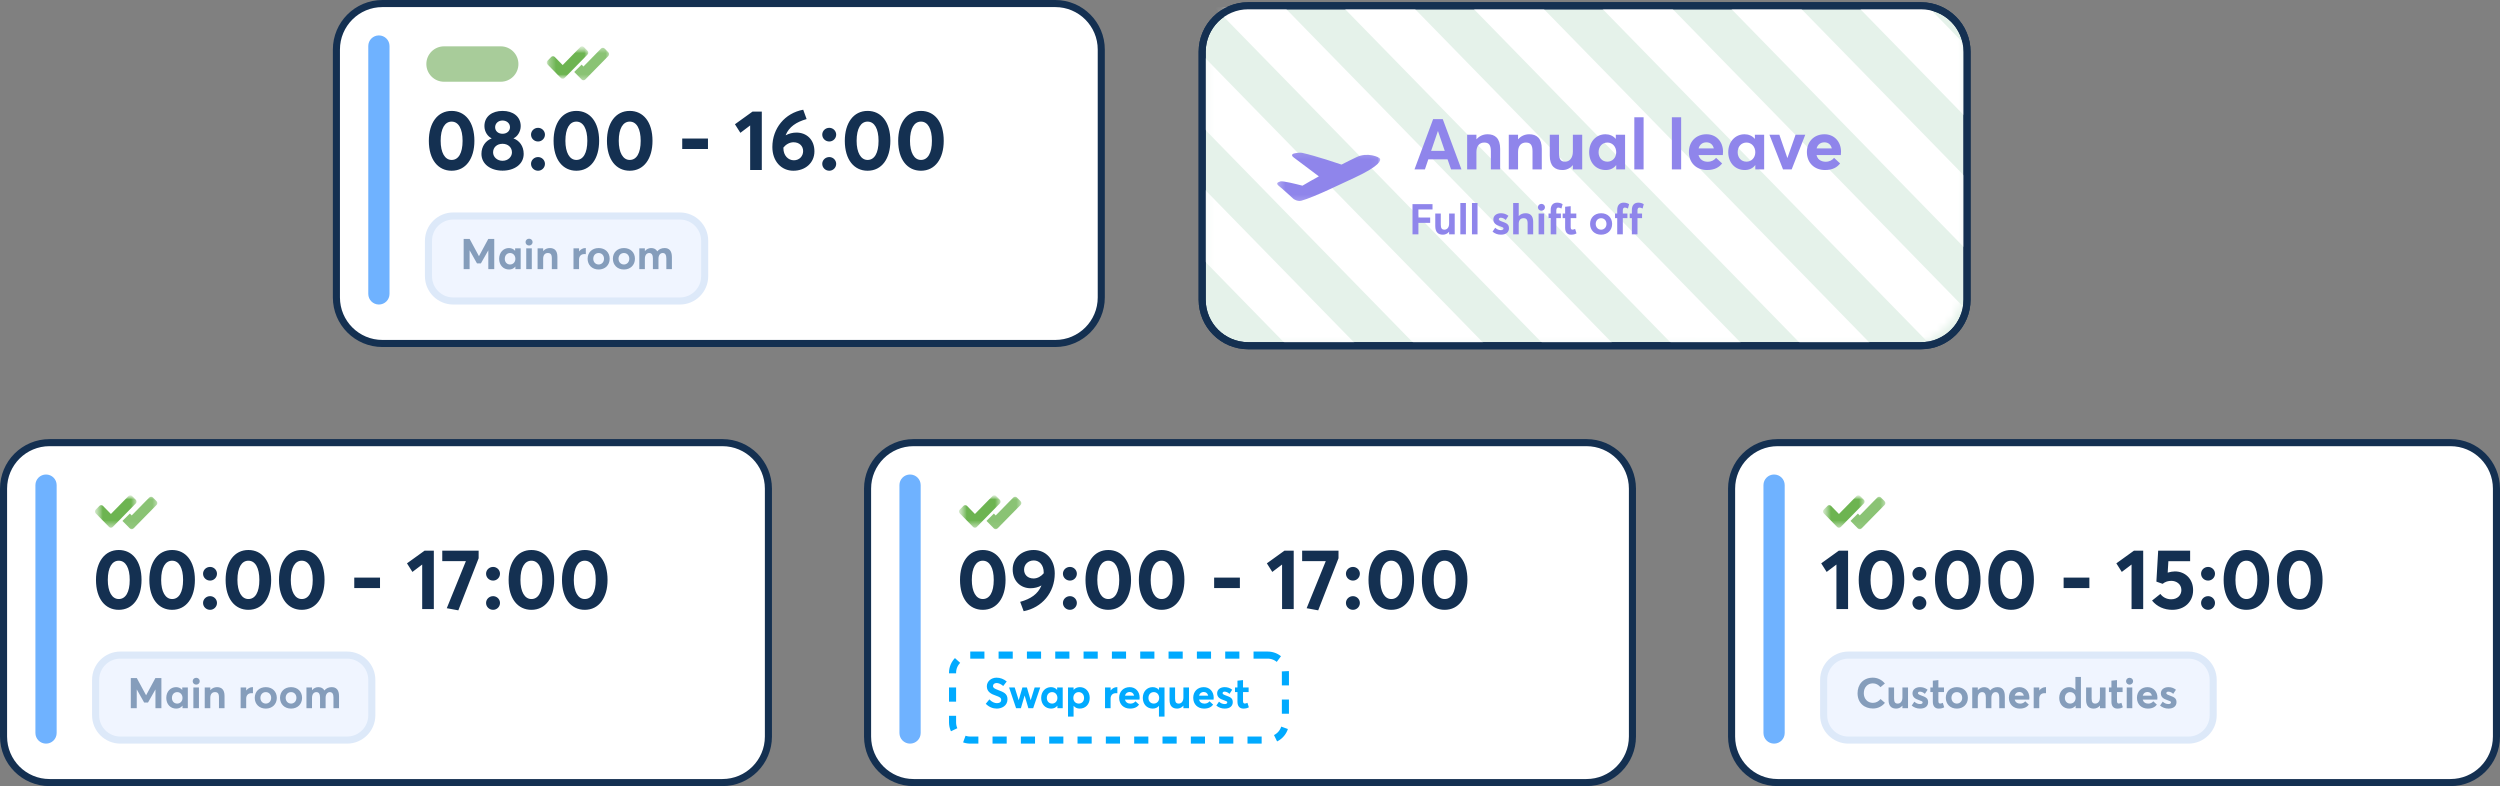 <svg width="353" height="111" viewBox="0 0 353 111" fill="none" xmlns="http://www.w3.org/2000/svg">
<rect x="0" y="0" width="353" height="111" fill="#808080" stroke="none"/>
<g clip-path="url(#clip0_18205_242)">
<path d="M271.246 0.814H176.246C172.656 0.814 169.746 3.725 169.746 7.314V42.315C169.746 45.904 172.656 48.815 176.246 48.815H271.246C274.836 48.815 277.746 45.904 277.746 42.315V7.314C277.746 3.725 274.836 0.814 271.246 0.814Z" fill="#E5F2EA" stroke="#143051"/>
<path d="M149 0.5H54C50.41 0.5 47.5 3.41 47.5 7V42C47.5 45.59 50.41 48.5 54 48.5H149C152.59 48.5 155.5 45.59 155.5 42V7C155.5 3.41 152.59 0.5 149 0.5Z" fill="white" stroke="#143051"/>
<path d="M63.769 24.108C61.861 24.108 60.553 22.548 60.553 19.884C60.553 17.364 61.777 15.66 63.769 15.66C65.677 15.66 66.985 17.208 66.985 19.884C66.985 22.404 65.773 24.108 63.769 24.108ZM63.769 22.584C64.729 22.584 65.317 21.636 65.317 19.884C65.317 18.204 64.753 17.172 63.769 17.172C62.821 17.172 62.221 18.132 62.221 19.884C62.221 21.54 62.809 22.584 63.769 22.584ZM70.956 24.096C69.252 24.096 67.98 23.148 67.98 21.732C67.98 20.616 68.616 19.86 69.408 19.548V19.524C68.892 19.284 68.4 18.624 68.4 17.808C68.4 16.416 69.516 15.66 70.956 15.66C72.432 15.66 73.524 16.452 73.524 17.808C73.524 18.624 73.02 19.308 72.516 19.524V19.548C73.32 19.848 73.944 20.604 73.944 21.732C73.944 23.196 72.624 24.096 70.956 24.096ZM70.956 18.888C71.568 18.888 72.012 18.504 72.012 17.964C72.012 17.424 71.556 17.016 70.956 17.016C70.332 17.016 69.912 17.448 69.912 17.964C69.912 18.504 70.344 18.888 70.956 18.888ZM70.956 22.704C71.748 22.704 72.288 22.14 72.288 21.516C72.288 20.808 71.736 20.304 70.956 20.304C70.164 20.304 69.624 20.808 69.624 21.516C69.624 22.176 70.212 22.704 70.956 22.704ZM75.976 19.98C75.424 19.98 74.98 19.548 74.98 19.008C74.98 18.48 75.424 18.048 75.976 18.048C76.504 18.048 76.948 18.48 76.948 19.008C76.948 19.548 76.504 19.98 75.976 19.98ZM75.976 24.108C75.424 24.108 74.98 23.676 74.98 23.136C74.98 22.608 75.424 22.176 75.976 22.176C76.504 22.176 76.948 22.608 76.948 23.136C76.948 23.676 76.504 24.108 75.976 24.108ZM81.382 24.108C79.474 24.108 78.166 22.548 78.166 19.884C78.166 17.364 79.39 15.66 81.382 15.66C83.29 15.66 84.598 17.208 84.598 19.884C84.598 22.404 83.386 24.108 81.382 24.108ZM81.382 22.584C82.342 22.584 82.93 21.636 82.93 19.884C82.93 18.204 82.366 17.172 81.382 17.172C80.434 17.172 79.834 18.132 79.834 19.884C79.834 21.54 80.422 22.584 81.382 22.584ZM88.917 24.108C87.009 24.108 85.701 22.548 85.701 19.884C85.701 17.364 86.925 15.66 88.917 15.66C90.825 15.66 92.133 17.208 92.133 19.884C92.133 22.404 90.921 24.108 88.917 24.108ZM88.917 22.584C89.877 22.584 90.465 21.636 90.465 19.884C90.465 18.204 89.901 17.172 88.917 17.172C87.969 17.172 87.369 18.132 87.369 19.884C87.369 21.54 87.957 22.584 88.917 22.584ZM96.33 21.036V19.56H99.966V21.036H96.33ZM105.922 24V17.712L104.542 18.756L103.774 17.544L106.258 15.756H107.566V24H105.922ZM112.465 18.72C113.857 18.72 114.997 19.68 114.997 21.372C114.997 22.992 113.713 24.108 112.021 24.108C110.329 24.108 109.057 22.776 109.057 20.76C109.057 18.12 110.821 15.972 113.413 15.492L113.893 16.812C112.417 17.232 111.421 17.916 110.941 19.068L110.965 19.092C111.409 18.852 111.937 18.72 112.465 18.72ZM112.093 22.632C112.885 22.632 113.401 22.044 113.401 21.336C113.401 20.616 112.873 20.088 112.045 20.088C111.469 20.088 110.953 20.412 110.617 20.832V20.928C110.617 21.96 111.289 22.632 112.093 22.632ZM117.097 19.98C116.545 19.98 116.101 19.548 116.101 19.008C116.101 18.48 116.545 18.048 117.097 18.048C117.625 18.048 118.069 18.48 118.069 19.008C118.069 19.548 117.625 19.98 117.097 19.98ZM117.097 24.108C116.545 24.108 116.101 23.676 116.101 23.136C116.101 22.608 116.545 22.176 117.097 22.176C117.625 22.176 118.069 22.608 118.069 23.136C118.069 23.676 117.625 24.108 117.097 24.108ZM122.503 24.108C120.595 24.108 119.287 22.548 119.287 19.884C119.287 17.364 120.511 15.66 122.503 15.66C124.411 15.66 125.719 17.208 125.719 19.884C125.719 22.404 124.507 24.108 122.503 24.108ZM122.503 22.584C123.463 22.584 124.051 21.636 124.051 19.884C124.051 18.204 123.487 17.172 122.503 17.172C121.555 17.172 120.955 18.132 120.955 19.884C120.955 21.54 121.543 22.584 122.503 22.584ZM130.039 24.108C128.131 24.108 126.823 22.548 126.823 19.884C126.823 17.364 128.047 15.66 130.039 15.66C131.947 15.66 133.255 17.208 133.255 19.884C133.255 22.404 132.043 24.108 130.039 24.108ZM130.039 22.584C130.999 22.584 131.587 21.636 131.587 19.884C131.587 18.204 131.023 17.172 130.039 17.172C129.091 17.172 128.491 18.132 128.491 19.884C128.491 21.54 129.079 22.584 130.039 22.584Z" fill="#143051"/>
<path d="M70.701 6.542H62.701C61.321 6.542 60.201 7.661 60.201 9.042C60.201 10.423 61.321 11.542 62.701 11.542H70.701C72.082 11.542 73.201 10.423 73.201 9.042C73.201 7.661 72.082 6.542 70.701 6.542Z" fill="#A8CC9A"/>
<path d="M55 6.5C55 5.672 54.328 5 53.5 5C52.672 5 52 5.672 52 6.5V41.5C52 42.328 52.672 43 53.5 43C54.328 43 55 42.328 55 41.5V6.5Z" fill="#6FB2FF"/>
<mask id="mask0_18205_242" style="mask-type:luminance" maskUnits="userSpaceOnUse" x="77" y="6" width="10" height="6">
<path d="M86.201 6.542H77.201V11.542H86.201V6.542Z" fill="white"/>
</mask>
<g mask="url(#mask0_18205_242)">
<mask id="mask1_18205_242" style="mask-type:luminance" maskUnits="userSpaceOnUse" x="77" y="6" width="7" height="6">
<path d="M83.068 6.542H77.201V11.125H83.068V6.542Z" fill="white"/>
</mask>
<g mask="url(#mask1_18205_242)">
<path d="M82.962 7.175L82.447 6.65C82.377 6.578 82.291 6.542 82.19 6.542C82.089 6.542 82.003 6.578 81.933 6.65L79.45 9.185L78.337 8.047C78.266 7.975 78.18 7.939 78.079 7.939C77.978 7.939 77.893 7.975 77.822 8.047L77.307 8.571C77.237 8.643 77.201 8.731 77.201 8.834C77.201 8.937 77.237 9.024 77.307 9.096L78.677 10.493L79.192 11.017C79.263 11.089 79.349 11.125 79.45 11.125C79.55 11.125 79.636 11.089 79.707 11.017L80.222 10.493L82.962 7.699C83.033 7.627 83.068 7.54 83.068 7.437C83.068 7.334 83.033 7.247 82.962 7.175Z" fill="#6DB451"/>
</g>
<path d="M85.896 7.383L85.381 6.858C85.311 6.786 85.225 6.75 85.124 6.75C85.023 6.75 84.937 6.786 84.866 6.858L82.383 9.393L82.126 9.123C82.055 9.051 82.609 10.145 81.811 9.667C82.609 10.353 82.428 9.443 82.126 9.123L81.078 10.164L81.611 10.701L82.126 11.225C82.197 11.297 82.282 11.333 82.383 11.333C82.484 11.333 82.57 11.297 82.641 11.225L83.155 10.701L85.896 7.907C85.966 7.835 86.002 7.748 86.002 7.645C86.002 7.542 85.966 7.455 85.896 7.383Z" fill="#6DB451" fill-opacity="0.8"/>
</g>
<path d="M96 30.5H64C62.067 30.5 60.5 32.067 60.5 34V39C60.5 40.933 62.067 42.5 64 42.5H96C97.933 42.5 99.5 40.933 99.5 39V34C99.5 32.067 97.933 30.5 96 30.5Z" fill="#F0F5FF" stroke="#DDE9F9"/>
<path d="M65.469 38V33.74H66.315L67.623 36.164H67.635L68.943 33.74H69.789V38H68.949V35.366H68.937L67.899 37.196H67.353L66.321 35.36H66.309V38H65.469ZM71.877 38.054C71.073 38.054 70.479 37.448 70.479 36.542C70.479 35.654 71.073 35.024 71.859 35.024C72.201 35.024 72.513 35.156 72.723 35.408L72.735 35.402V35.066H73.521V38H72.771V37.652L72.759 37.646C72.555 37.91 72.261 38.054 71.877 38.054ZM72.027 37.346C72.429 37.346 72.771 37.028 72.771 36.548C72.771 36.074 72.447 35.726 72.027 35.726C71.601 35.726 71.277 36.044 71.277 36.548C71.277 37.016 71.583 37.346 72.027 37.346ZM74.706 34.67C74.418 34.67 74.208 34.454 74.208 34.184C74.208 33.92 74.418 33.704 74.706 33.704C74.988 33.704 75.204 33.92 75.204 34.184C75.204 34.454 74.988 34.67 74.706 34.67ZM74.304 38V35.066H75.09V38H74.304ZM75.908 38V35.066H76.694V35.444H76.706C76.94 35.168 77.276 35.024 77.642 35.024C78.266 35.024 78.704 35.36 78.704 36.26V38H77.918V36.458C77.918 35.9 77.72 35.726 77.354 35.726C76.958 35.726 76.694 36.002 76.694 36.53V38H75.908ZM80.977 38V35.066H81.763V35.492H81.775C81.997 35.192 82.315 35.024 82.657 35.024H82.717V35.882C82.633 35.876 82.555 35.876 82.507 35.876C82.021 35.876 81.763 36.2 81.763 36.644V38H80.977ZM84.531 38.054C83.595 38.054 82.971 37.412 82.971 36.536C82.971 35.66 83.595 35.024 84.531 35.024C85.443 35.024 86.085 35.636 86.085 36.536C86.085 37.43 85.443 38.054 84.531 38.054ZM84.531 37.346C84.951 37.346 85.287 37.016 85.287 36.536C85.287 36.056 84.963 35.726 84.531 35.726C84.075 35.726 83.769 36.074 83.769 36.536C83.769 36.992 84.081 37.346 84.531 37.346ZM88.099 38.054C87.163 38.054 86.539 37.412 86.539 36.536C86.539 35.66 87.163 35.024 88.099 35.024C89.011 35.024 89.653 35.636 89.653 36.536C89.653 37.43 89.011 38.054 88.099 38.054ZM88.099 37.346C88.519 37.346 88.855 37.016 88.855 36.536C88.855 36.056 88.531 35.726 88.099 35.726C87.643 35.726 87.337 36.074 87.337 36.536C87.337 36.992 87.649 37.346 88.099 37.346ZM90.27 38V35.066H91.056V35.45H91.062C91.296 35.168 91.614 35.024 91.938 35.024C92.322 35.024 92.628 35.168 92.802 35.486H92.814C93.054 35.18 93.42 35.024 93.84 35.024C94.47 35.024 94.872 35.402 94.872 36.302V38H94.086V36.488C94.086 36.02 93.942 35.726 93.576 35.726C93.246 35.726 92.976 36.008 92.976 36.536V38H92.19V36.488C92.19 36.02 92.034 35.726 91.674 35.726C91.32 35.726 91.056 36.008 91.056 36.536V38H90.27Z" fill="#859DBB"/>
<path d="M224 62.5H129C125.41 62.5 122.5 65.41 122.5 69V104C122.5 107.59 125.41 110.5 129 110.5H224C227.59 110.5 230.5 107.59 230.5 104V69C230.5 65.41 227.59 62.5 224 62.5Z" fill="white" stroke="#143051"/>
<path d="M138.769 86.108C136.861 86.108 135.553 84.548 135.553 81.884C135.553 79.364 136.777 77.66 138.769 77.66C140.677 77.66 141.985 79.208 141.985 81.884C141.985 84.404 140.773 86.108 138.769 86.108ZM138.769 84.584C139.729 84.584 140.317 83.636 140.317 81.884C140.317 80.204 139.753 79.172 138.769 79.172C137.821 79.172 137.221 80.132 137.221 81.884C137.221 83.54 137.809 84.584 138.769 84.584ZM145.956 77.66C147.672 77.66 148.932 78.992 148.932 80.972C148.932 83.684 147.12 85.808 144.54 86.3L144.048 84.98C145.536 84.572 146.556 83.876 147.048 82.688L147.036 82.676C146.592 82.928 146.052 83.06 145.512 83.06C144.144 83.06 142.992 82.088 142.992 80.396C142.992 78.776 144.288 77.66 145.956 77.66ZM144.6 80.432C144.6 81.164 145.116 81.68 145.944 81.68C146.508 81.68 147.036 81.356 147.372 80.948V80.828C147.372 79.808 146.784 79.136 145.98 79.136C145.14 79.136 144.6 79.724 144.6 80.432ZM151.081 81.98C150.529 81.98 150.085 81.548 150.085 81.008C150.085 80.48 150.529 80.048 151.081 80.048C151.609 80.048 152.053 80.48 152.053 81.008C152.053 81.548 151.609 81.98 151.081 81.98ZM151.081 86.108C150.529 86.108 150.085 85.676 150.085 85.136C150.085 84.608 150.529 84.176 151.081 84.176C151.609 84.176 152.053 84.608 152.053 85.136C152.053 85.676 151.609 86.108 151.081 86.108ZM156.488 86.108C154.58 86.108 153.272 84.548 153.272 81.884C153.272 79.364 154.496 77.66 156.488 77.66C158.396 77.66 159.704 79.208 159.704 81.884C159.704 84.404 158.492 86.108 156.488 86.108ZM156.488 84.584C157.448 84.584 158.036 83.636 158.036 81.884C158.036 80.204 157.472 79.172 156.488 79.172C155.54 79.172 154.94 80.132 154.94 81.884C154.94 83.54 155.528 84.584 156.488 84.584ZM164.023 86.108C162.115 86.108 160.807 84.548 160.807 81.884C160.807 79.364 162.031 77.66 164.023 77.66C165.931 77.66 167.239 79.208 167.239 81.884C167.239 84.404 166.027 86.108 164.023 86.108ZM164.023 84.584C164.983 84.584 165.571 83.636 165.571 81.884C165.571 80.204 165.007 79.172 164.023 79.172C163.075 79.172 162.475 80.132 162.475 81.884C162.475 83.54 163.063 84.584 164.023 84.584ZM171.436 83.036V81.56H175.072V83.036H171.436ZM181.028 86V79.712L179.648 80.756L178.88 79.544L181.364 77.756H182.672V86H181.028ZM183.862 77.756H188.998V78.824L186.13 86.18L184.498 85.88L187.198 79.232H183.862V77.756ZM191.042 81.98C190.49 81.98 190.046 81.548 190.046 81.008C190.046 80.48 190.49 80.048 191.042 80.048C191.57 80.048 192.014 80.48 192.014 81.008C192.014 81.548 191.57 81.98 191.042 81.98ZM191.042 86.108C190.49 86.108 190.046 85.676 190.046 85.136C190.046 84.608 190.49 84.176 191.042 84.176C191.57 84.176 192.014 84.608 192.014 85.136C192.014 85.676 191.57 86.108 191.042 86.108ZM196.449 86.108C194.541 86.108 193.233 84.548 193.233 81.884C193.233 79.364 194.457 77.66 196.449 77.66C198.357 77.66 199.665 79.208 199.665 81.884C199.665 84.404 198.453 86.108 196.449 86.108ZM196.449 84.584C197.409 84.584 197.997 83.636 197.997 81.884C197.997 80.204 197.433 79.172 196.449 79.172C195.501 79.172 194.901 80.132 194.901 81.884C194.901 83.54 195.489 84.584 196.449 84.584ZM203.984 86.108C202.076 86.108 200.768 84.548 200.768 81.884C200.768 79.364 201.992 77.66 203.984 77.66C205.892 77.66 207.2 79.208 207.2 81.884C207.2 84.404 205.988 86.108 203.984 86.108ZM203.984 84.584C204.944 84.584 205.532 83.636 205.532 81.884C205.532 80.204 204.968 79.172 203.984 79.172C203.036 79.172 202.436 80.132 202.436 81.884C202.436 83.54 203.024 84.584 203.984 84.584Z" fill="#143051"/>
<path d="M130 68.5C130 67.672 129.328 67 128.5 67C127.672 67 127 67.672 127 68.5V103.5C127 104.328 127.672 105 128.5 105C129.328 105 130 104.328 130 103.5V68.5Z" fill="#6FB2FF"/>
<mask id="mask2_18205_242" style="mask-type:luminance" maskUnits="userSpaceOnUse" x="135" y="69" width="10" height="6">
<path d="M144.412 69.932H135.412V74.932H144.412V69.932Z" fill="white"/>
</mask>
<g mask="url(#mask2_18205_242)">
<mask id="mask3_18205_242" style="mask-type:luminance" maskUnits="userSpaceOnUse" x="135" y="69" width="7" height="6">
<path d="M141.279 69.932H135.412V74.515H141.279V69.932Z" fill="white"/>
</mask>
<g mask="url(#mask3_18205_242)">
<path d="M141.173 70.564L140.658 70.04C140.588 69.968 140.502 69.932 140.401 69.932C140.3 69.932 140.214 69.968 140.144 70.04L137.66 72.574L136.548 71.436C136.477 71.364 136.391 71.328 136.29 71.328C136.189 71.328 136.104 71.364 136.033 71.436L135.518 71.961C135.447 72.033 135.412 72.12 135.412 72.223C135.412 72.326 135.447 72.414 135.518 72.486L136.888 73.882L137.403 74.407C137.474 74.479 137.56 74.515 137.66 74.515C137.761 74.515 137.847 74.479 137.918 74.407L138.433 73.882L141.173 71.089C141.244 71.017 141.279 70.93 141.279 70.827C141.279 70.724 141.244 70.636 141.173 70.564Z" fill="#6DB451"/>
</g>
<path d="M144.107 70.772L143.592 70.248C143.521 70.176 143.436 70.14 143.335 70.14C143.234 70.14 143.148 70.176 143.077 70.248L140.594 72.782L140.337 72.513C140.266 72.44 140.82 73.535 140.022 73.056C140.82 73.743 140.639 72.833 140.337 72.513L139.289 73.554L139.822 74.09L140.337 74.615C140.407 74.687 140.493 74.723 140.594 74.723C140.695 74.723 140.781 74.687 140.852 74.615L141.366 74.09L144.107 71.297C144.177 71.225 144.213 71.138 144.213 71.035C144.213 70.932 144.177 70.844 144.107 70.772Z" fill="#6DB451" fill-opacity="0.8"/>
</g>
<path d="M140.745 100.054C140.199 100.054 139.641 99.838 139.191 99.376L139.701 98.751C140.019 99.112 140.427 99.286 140.763 99.286C141.171 99.286 141.369 99.1 141.369 98.835C141.369 98.523 141.147 98.41 140.631 98.23C139.983 98.008 139.341 97.713 139.341 96.903C139.341 96.219 139.947 95.692 140.709 95.686C141.237 95.686 141.723 95.877 142.149 96.225L141.657 96.862C141.303 96.573 140.991 96.442 140.727 96.442C140.433 96.442 140.217 96.597 140.211 96.868C140.211 97.132 140.439 97.24 140.931 97.431C141.669 97.719 142.257 97.912 142.257 98.734C142.257 99.67 141.435 100.054 140.745 100.054ZM143.472 99.999L142.482 97.066H143.274L143.838 98.86H143.844L144.366 97.066H144.996L145.524 98.86H145.536L146.094 97.066H146.88L145.884 99.999H145.206L144.678 98.218H144.672L144.15 99.999H143.472ZM148.412 100.054C147.608 100.054 147.014 99.448 147.014 98.541C147.014 97.653 147.608 97.024 148.394 97.024C148.736 97.024 149.048 97.156 149.258 97.407L149.27 97.402V97.066H150.056V99.999H149.306V99.652L149.294 99.646C149.09 99.91 148.796 100.054 148.412 100.054ZM148.562 99.346C148.964 99.346 149.306 99.028 149.306 98.547C149.306 98.073 148.982 97.725 148.562 97.725C148.136 97.725 147.812 98.043 147.812 98.547C147.812 99.016 148.118 99.346 148.562 99.346ZM150.803 101.188V97.066H151.589V97.402H151.601C151.811 97.156 152.123 97.024 152.483 97.024C153.275 97.024 153.869 97.653 153.869 98.541C153.869 99.448 153.275 100.054 152.459 100.054C152.093 100.054 151.805 99.915 151.601 99.669L151.589 99.676V101.188H150.803ZM152.321 99.346C152.759 99.346 153.071 99.016 153.071 98.547C153.071 98.043 152.735 97.725 152.315 97.725C151.865 97.725 151.553 98.073 151.553 98.547C151.553 99.028 151.889 99.346 152.321 99.346ZM156.03 99.999V97.066H156.816V97.492H156.828C157.05 97.192 157.368 97.024 157.71 97.024H157.77V97.882C157.686 97.876 157.608 97.876 157.56 97.876C157.074 97.876 156.816 98.2 156.816 98.644V99.999H156.03ZM160.916 98.505C160.916 98.602 160.904 98.74 160.898 98.788H158.84C158.936 99.142 159.218 99.352 159.614 99.352C159.944 99.352 160.172 99.214 160.328 99.022L160.838 99.496C160.592 99.814 160.214 100.054 159.56 100.054C158.66 100.054 158.024 99.448 158.024 98.529C158.024 97.635 158.642 97.024 159.512 97.024C160.34 97.024 160.916 97.647 160.916 98.505ZM159.506 97.708C159.188 97.708 158.936 97.888 158.846 98.224H160.136C160.058 97.912 159.848 97.708 159.506 97.708ZM163.644 101.188V99.669H163.638C163.434 99.915 163.14 100.054 162.762 100.054C161.958 100.054 161.364 99.448 161.364 98.541C161.364 97.653 161.958 97.024 162.744 97.024C163.11 97.024 163.422 97.156 163.638 97.407H163.644V97.066H164.43V101.188H163.644ZM162.912 99.346C163.338 99.346 163.674 99.028 163.674 98.547C163.674 98.073 163.362 97.725 162.912 97.725C162.492 97.725 162.162 98.043 162.162 98.547C162.162 99.016 162.468 99.346 162.912 99.346ZM166.22 100.054C165.584 100.054 165.14 99.73 165.14 98.835V97.066H165.92V98.632C165.92 99.166 166.082 99.346 166.448 99.346C166.79 99.346 167.096 99.058 167.096 98.494V97.066H167.888V99.999H167.096V99.652L167.084 99.646C166.862 99.916 166.55 100.054 166.22 100.054ZM171.375 98.505C171.375 98.602 171.363 98.74 171.357 98.788H169.299C169.395 99.142 169.677 99.352 170.073 99.352C170.403 99.352 170.631 99.214 170.787 99.022L171.297 99.496C171.051 99.814 170.673 100.054 170.019 100.054C169.119 100.054 168.483 99.448 168.483 98.529C168.483 97.635 169.101 97.024 169.971 97.024C170.799 97.024 171.375 97.647 171.375 98.505ZM169.965 97.708C169.647 97.708 169.395 97.888 169.305 98.224H170.595C170.517 97.912 170.307 97.708 169.965 97.708ZM172.933 100.054C172.465 100.054 172.063 99.898 171.745 99.622L172.123 99.076C172.363 99.297 172.615 99.412 172.939 99.412C173.167 99.412 173.293 99.316 173.293 99.171C173.293 99.046 173.143 98.98 172.765 98.853C172.279 98.692 171.859 98.463 171.859 97.894C171.859 97.365 172.315 97.024 172.921 97.024C173.323 97.024 173.653 97.132 173.989 97.389L173.605 97.972C173.383 97.755 173.119 97.66 172.903 97.66C172.783 97.66 172.627 97.719 172.627 97.876C172.627 97.996 172.771 98.08 173.059 98.188C173.695 98.422 174.067 98.559 174.067 99.141C174.067 99.657 173.701 100.054 172.933 100.054ZM175.563 100.054C175.059 100.054 174.729 99.736 174.729 99.076V97.72H174.381V97.066H174.729V96.112L175.515 96.028V97.066H176.307V97.72H175.515V98.962C175.515 99.219 175.581 99.34 175.767 99.34C175.863 99.34 176.007 99.303 176.139 99.237L176.337 99.868C176.151 99.969 175.959 100.054 175.563 100.054Z" fill="#00AAFF"/>
<path d="M179 92.5H137C135.619 92.5 134.5 93.619 134.5 95V102C134.5 103.381 135.619 104.5 137 104.5H179C180.381 104.5 181.5 103.381 181.5 102V95C181.5 93.619 180.381 92.5 179 92.5Z" stroke="#00AAFF" stroke-dasharray="2 2"/>
<path d="M102 62.5H7C3.41 62.5 0.5 65.41 0.5 69V104C0.5 107.59 3.41 110.5 7 110.5H102C105.59 110.5 108.5 107.59 108.5 104V69C108.5 65.41 105.59 62.5 102 62.5Z" fill="white" stroke="#143051"/>
<path d="M16.769 86.108C14.861 86.108 13.553 84.548 13.553 81.884C13.553 79.364 14.777 77.66 16.769 77.66C18.677 77.66 19.985 79.208 19.985 81.884C19.985 84.404 18.773 86.108 16.769 86.108ZM16.769 84.584C17.729 84.584 18.317 83.636 18.317 81.884C18.317 80.204 17.753 79.172 16.769 79.172C15.821 79.172 15.221 80.132 15.221 81.884C15.221 83.54 15.809 84.584 16.769 84.584ZM24.304 86.108C22.396 86.108 21.088 84.548 21.088 81.884C21.088 79.364 22.312 77.66 24.304 77.66C26.212 77.66 27.52 79.208 27.52 81.884C27.52 84.404 26.308 86.108 24.304 86.108ZM24.304 84.584C25.264 84.584 25.852 83.636 25.852 81.884C25.852 80.204 25.288 79.172 24.304 79.172C23.356 79.172 22.756 80.132 22.756 81.884C22.756 83.54 23.344 84.584 24.304 84.584ZM29.667 81.98C29.115 81.98 28.671 81.548 28.671 81.008C28.671 80.48 29.115 80.048 29.667 80.048C30.195 80.048 30.639 80.48 30.639 81.008C30.639 81.548 30.195 81.98 29.667 81.98ZM29.667 86.108C29.115 86.108 28.671 85.676 28.671 85.136C28.671 84.608 29.115 84.176 29.667 84.176C30.195 84.176 30.639 84.608 30.639 85.136C30.639 85.676 30.195 86.108 29.667 86.108ZM35.073 86.108C33.165 86.108 31.857 84.548 31.857 81.884C31.857 79.364 33.081 77.66 35.073 77.66C36.981 77.66 38.289 79.208 38.289 81.884C38.289 84.404 37.077 86.108 35.073 86.108ZM35.073 84.584C36.033 84.584 36.621 83.636 36.621 81.884C36.621 80.204 36.057 79.172 35.073 79.172C34.125 79.172 33.525 80.132 33.525 81.884C33.525 83.54 34.113 84.584 35.073 84.584ZM42.608 86.108C40.7 86.108 39.392 84.548 39.392 81.884C39.392 79.364 40.617 77.66 42.608 77.66C44.517 77.66 45.825 79.208 45.825 81.884C45.825 84.404 44.612 86.108 42.608 86.108ZM42.608 84.584C43.569 84.584 44.157 83.636 44.157 81.884C44.157 80.204 43.593 79.172 42.608 79.172C41.66 79.172 41.06 80.132 41.06 81.884C41.06 83.54 41.648 84.584 42.608 84.584ZM50.022 83.036V81.56H53.658V83.036H50.022ZM59.613 86V79.712L58.233 80.756L57.465 79.544L59.949 77.756H61.257V86H59.613ZM62.448 77.756H67.584V78.824L64.716 86.18L63.084 85.88L65.784 79.232H62.448V77.756ZM69.628 81.98C69.076 81.98 68.632 81.548 68.632 81.008C68.632 80.48 69.076 80.048 69.628 80.048C70.156 80.048 70.6 80.48 70.6 81.008C70.6 81.548 70.156 81.98 69.628 81.98ZM69.628 86.108C69.076 86.108 68.632 85.676 68.632 85.136C68.632 84.608 69.076 84.176 69.628 84.176C70.156 84.176 70.6 84.608 70.6 85.136C70.6 85.676 70.156 86.108 69.628 86.108ZM75.034 86.108C73.126 86.108 71.818 84.548 71.818 81.884C71.818 79.364 73.042 77.66 75.034 77.66C76.942 77.66 78.25 79.208 78.25 81.884C78.25 84.404 77.038 86.108 75.034 86.108ZM75.034 84.584C75.994 84.584 76.582 83.636 76.582 81.884C76.582 80.204 76.018 79.172 75.034 79.172C74.086 79.172 73.486 80.132 73.486 81.884C73.486 83.54 74.074 84.584 75.034 84.584ZM82.57 86.108C80.662 86.108 79.353 84.548 79.353 81.884C79.353 79.364 80.578 77.66 82.57 77.66C84.478 77.66 85.785 79.208 85.785 81.884C85.785 84.404 84.573 86.108 82.57 86.108ZM82.57 84.584C83.529 84.584 84.118 83.636 84.118 81.884C84.118 80.204 83.553 79.172 82.57 79.172C81.621 79.172 81.022 80.132 81.022 81.884C81.022 83.54 81.609 84.584 82.57 84.584Z" fill="#143051"/>
<path d="M8 68.5C8 67.672 7.328 67 6.5 67C5.672 67 5 67.672 5 68.5V103.5C5 104.328 5.672 105 6.5 105C7.328 105 8 104.328 8 103.5V68.5Z" fill="#6FB2FF"/>
<mask id="mask4_18205_242" style="mask-type:luminance" maskUnits="userSpaceOnUse" x="13" y="69" width="10" height="6">
<path d="M22.412 69.932H13.412V74.932H22.412V69.932Z" fill="white"/>
</mask>
<g mask="url(#mask4_18205_242)">
<mask id="mask5_18205_242" style="mask-type:luminance" maskUnits="userSpaceOnUse" x="13" y="69" width="7" height="6">
<path d="M19.279 69.932H13.412V74.515H19.279V69.932Z" fill="white"/>
</mask>
<g mask="url(#mask5_18205_242)">
<path d="M19.173 70.564L18.658 70.04C18.588 69.968 18.502 69.932 18.401 69.932C18.3 69.932 18.214 69.968 18.144 70.04L15.661 72.574L14.548 71.436C14.477 71.364 14.391 71.328 14.29 71.328C14.189 71.328 14.104 71.364 14.033 71.436L13.518 71.961C13.447 72.033 13.412 72.12 13.412 72.223C13.412 72.326 13.447 72.414 13.518 72.486L14.888 73.882L15.403 74.407C15.474 74.479 15.559 74.515 15.661 74.515C15.761 74.515 15.847 74.479 15.918 74.407L16.433 73.882L19.173 71.089C19.244 71.017 19.279 70.93 19.279 70.827C19.279 70.724 19.244 70.636 19.173 70.564Z" fill="#6DB451"/>
</g>
<path d="M22.107 70.772L21.592 70.248C21.521 70.176 21.436 70.14 21.335 70.14C21.234 70.14 21.148 70.176 21.077 70.248L18.594 72.782L18.337 72.513C18.266 72.44 18.82 73.535 18.022 73.056C18.82 73.743 18.639 72.833 18.337 72.513L17.289 73.554L17.822 74.09L18.337 74.615C18.407 74.687 18.493 74.723 18.594 74.723C18.695 74.723 18.781 74.687 18.852 74.615L19.366 74.09L22.107 71.297C22.177 71.225 22.213 71.138 22.213 71.035C22.213 70.932 22.177 70.844 22.107 70.772Z" fill="#6DB451" fill-opacity="0.8"/>
</g>
<path d="M49 92.5H17C15.067 92.5 13.5 94.067 13.5 96V101C13.5 102.933 15.067 104.5 17 104.5H49C50.933 104.5 52.5 102.933 52.5 101V96C52.5 94.067 50.933 92.5 49 92.5Z" fill="#F0F5FF" stroke="#DDE9F9"/>
<path d="M18.469 100V95.74H19.315L20.623 98.164H20.635L21.943 95.74H22.789V100H21.949V97.366H21.937L20.899 99.196H20.353L19.321 97.36H19.309V100H18.469ZM24.877 100.054C24.073 100.054 23.479 99.448 23.479 98.542C23.479 97.654 24.073 97.024 24.859 97.024C25.201 97.024 25.513 97.156 25.723 97.408L25.735 97.402V97.066H26.521V100H25.771V99.652L25.759 99.646C25.555 99.91 25.261 100.054 24.877 100.054ZM25.027 99.346C25.429 99.346 25.771 99.028 25.771 98.548C25.771 98.074 25.447 97.726 25.027 97.726C24.601 97.726 24.277 98.044 24.277 98.548C24.277 99.016 24.583 99.346 25.027 99.346ZM27.706 96.67C27.418 96.67 27.208 96.454 27.208 96.184C27.208 95.92 27.418 95.704 27.706 95.704C27.988 95.704 28.204 95.92 28.204 96.184C28.204 96.454 27.988 96.67 27.706 96.67ZM27.304 100V97.066H28.09V100H27.304ZM28.908 100V97.066H29.694V97.444H29.706C29.94 97.168 30.276 97.024 30.642 97.024C31.266 97.024 31.704 97.36 31.704 98.26V100H30.918V98.458C30.918 97.9 30.72 97.726 30.354 97.726C29.958 97.726 29.694 98.002 29.694 98.53V100H28.908ZM33.977 100V97.066H34.763V97.492H34.775C34.997 97.192 35.315 97.024 35.657 97.024H35.717V97.882C35.633 97.876 35.555 97.876 35.507 97.876C35.021 97.876 34.763 98.2 34.763 98.644V100H33.977ZM37.531 100.054C36.595 100.054 35.971 99.412 35.971 98.536C35.971 97.66 36.595 97.024 37.531 97.024C38.443 97.024 39.085 97.636 39.085 98.536C39.085 99.43 38.443 100.054 37.531 100.054ZM37.531 99.346C37.951 99.346 38.287 99.016 38.287 98.536C38.287 98.056 37.963 97.726 37.531 97.726C37.075 97.726 36.769 98.074 36.769 98.536C36.769 98.992 37.081 99.346 37.531 99.346ZM41.099 100.054C40.163 100.054 39.539 99.412 39.539 98.536C39.539 97.66 40.163 97.024 41.099 97.024C42.011 97.024 42.653 97.636 42.653 98.536C42.653 99.43 42.011 100.054 41.099 100.054ZM41.099 99.346C41.519 99.346 41.855 99.016 41.855 98.536C41.855 98.056 41.531 97.726 41.099 97.726C40.643 97.726 40.337 98.074 40.337 98.536C40.337 98.992 40.649 99.346 41.099 99.346ZM43.27 100V97.066H44.056V97.45H44.062C44.296 97.168 44.614 97.024 44.938 97.024C45.322 97.024 45.628 97.168 45.802 97.486H45.814C46.054 97.18 46.42 97.024 46.84 97.024C47.47 97.024 47.872 97.402 47.872 98.302V100H47.086V98.488C47.086 98.02 46.942 97.726 46.576 97.726C46.246 97.726 45.976 98.008 45.976 98.536V100H45.19V98.488C45.19 98.02 45.034 97.726 44.674 97.726C44.32 97.726 44.056 98.008 44.056 98.536V100H43.27Z" fill="#859DBB"/>
<path d="M346 62.5H251C247.41 62.5 244.5 65.41 244.5 69V104C244.5 107.59 247.41 110.5 251 110.5H346C349.59 110.5 352.5 107.59 352.5 104V69C352.5 65.41 349.59 62.5 346 62.5Z" fill="white" stroke="#143051"/>
<path d="M259.304 86V79.712L257.924 80.756L257.156 79.544L259.64 77.756H260.948V86H259.304ZM265.666 86.108C263.758 86.108 262.45 84.548 262.45 81.884C262.45 79.364 263.674 77.66 265.666 77.66C267.574 77.66 268.882 79.208 268.882 81.884C268.882 84.404 267.67 86.108 265.666 86.108ZM265.666 84.584C266.626 84.584 267.214 83.636 267.214 81.884C267.214 80.204 266.65 79.172 265.666 79.172C264.718 79.172 264.118 80.132 264.118 81.884C264.118 83.54 264.706 84.584 265.666 84.584ZM271.03 81.98C270.478 81.98 270.034 81.548 270.034 81.008C270.034 80.48 270.478 80.048 271.03 80.048C271.558 80.048 272.002 80.48 272.002 81.008C272.002 81.548 271.558 81.98 271.03 81.98ZM271.03 86.108C270.478 86.108 270.034 85.676 270.034 85.136C270.034 84.608 270.478 84.176 271.03 84.176C271.558 84.176 272.002 84.608 272.002 85.136C272.002 85.676 271.558 86.108 271.03 86.108ZM276.436 86.108C274.528 86.108 273.22 84.548 273.22 81.884C273.22 79.364 274.444 77.66 276.436 77.66C278.344 77.66 279.652 79.208 279.652 81.884C279.652 84.404 278.44 86.108 276.436 86.108ZM276.436 84.584C277.396 84.584 277.984 83.636 277.984 81.884C277.984 80.204 277.42 79.172 276.436 79.172C275.488 79.172 274.888 80.132 274.888 81.884C274.888 83.54 275.476 84.584 276.436 84.584ZM283.971 86.108C282.063 86.108 280.755 84.548 280.755 81.884C280.755 79.364 281.979 77.66 283.971 77.66C285.879 77.66 287.187 79.208 287.187 81.884C287.187 84.404 285.975 86.108 283.971 86.108ZM283.971 84.584C284.931 84.584 285.519 83.636 285.519 81.884C285.519 80.204 284.955 79.172 283.971 79.172C283.023 79.172 282.423 80.132 282.423 81.884C282.423 83.54 283.011 84.584 283.971 84.584ZM291.384 83.036V81.56H295.02V83.036H291.384ZM300.976 86V79.712L299.596 80.756L298.828 79.544L301.312 77.756H302.62V86H300.976ZM307.098 80.684C308.502 80.684 309.666 81.692 309.666 83.336C309.666 84.968 308.466 86.108 306.726 86.108C305.598 86.108 304.566 85.664 303.87 84.8L305.046 83.864C305.37 84.308 305.91 84.62 306.57 84.62C307.446 84.62 308.01 84.056 308.01 83.312C308.01 82.448 307.266 82.016 306.606 82.016C306.15 82.016 305.754 82.124 305.358 82.436L304.482 82.124L304.734 77.756H309.246V79.244H306.174L306.078 80.852C306.45 80.744 306.822 80.684 307.098 80.684ZM311.787 81.98C311.235 81.98 310.791 81.548 310.791 81.008C310.791 80.48 311.235 80.048 311.787 80.048C312.315 80.048 312.759 80.48 312.759 81.008C312.759 81.548 312.315 81.98 311.787 81.98ZM311.787 86.108C311.235 86.108 310.791 85.676 310.791 85.136C310.791 84.608 311.235 84.176 311.787 84.176C312.315 84.176 312.759 84.608 312.759 85.136C312.759 85.676 312.315 86.108 311.787 86.108ZM317.194 86.108C315.286 86.108 313.978 84.548 313.978 81.884C313.978 79.364 315.202 77.66 317.194 77.66C319.102 77.66 320.41 79.208 320.41 81.884C320.41 84.404 319.198 86.108 317.194 86.108ZM317.194 84.584C318.154 84.584 318.742 83.636 318.742 81.884C318.742 80.204 318.178 79.172 317.194 79.172C316.246 79.172 315.646 80.132 315.646 81.884C315.646 83.54 316.234 84.584 317.194 84.584ZM324.729 86.108C322.821 86.108 321.513 84.548 321.513 81.884C321.513 79.364 322.737 77.66 324.729 77.66C326.637 77.66 327.945 79.208 327.945 81.884C327.945 84.404 326.733 86.108 324.729 86.108ZM324.729 84.584C325.689 84.584 326.277 83.636 326.277 81.884C326.277 80.204 325.713 79.172 324.729 79.172C323.781 79.172 323.181 80.132 323.181 81.884C323.181 83.54 323.769 84.584 324.729 84.584Z" fill="#143051"/>
<path d="M252 68.5C252 67.672 251.328 67 250.5 67C249.672 67 249 67.672 249 68.5V103.5C249 104.328 249.672 105 250.5 105C251.328 105 252 104.328 252 103.5V68.5Z" fill="#6FB2FF"/>
<mask id="mask6_18205_242" style="mask-type:luminance" maskUnits="userSpaceOnUse" x="257" y="69" width="10" height="6">
<path d="M266.412 69.932H257.412V74.932H266.412V69.932Z" fill="white"/>
</mask>
<g mask="url(#mask6_18205_242)">
<mask id="mask7_18205_242" style="mask-type:luminance" maskUnits="userSpaceOnUse" x="257" y="69" width="7" height="6">
<path d="M263.279 69.932H257.412V74.515H263.279V69.932Z" fill="white"/>
</mask>
<g mask="url(#mask7_18205_242)">
<path d="M263.173 70.564L262.658 70.04C262.588 69.968 262.502 69.932 262.401 69.932C262.3 69.932 262.214 69.968 262.144 70.04L259.66 72.574L258.548 71.436C258.477 71.364 258.391 71.328 258.29 71.328C258.189 71.328 258.104 71.364 258.033 71.436L257.518 71.961C257.447 72.033 257.412 72.12 257.412 72.223C257.412 72.326 257.447 72.414 257.518 72.486L258.888 73.882L259.403 74.407C259.474 74.479 259.56 74.515 259.66 74.515C259.761 74.515 259.847 74.479 259.918 74.407L260.433 73.882L263.173 71.089C263.244 71.017 263.279 70.93 263.279 70.827C263.279 70.724 263.244 70.636 263.173 70.564Z" fill="#6DB451"/>
</g>
<path d="M266.107 70.772L265.592 70.248C265.521 70.176 265.436 70.14 265.335 70.14C265.234 70.14 265.148 70.176 265.077 70.248L262.594 72.782L262.337 72.513C262.266 72.44 262.82 73.535 262.022 73.056C262.82 73.743 262.639 72.833 262.337 72.513L261.289 73.554L261.822 74.09L262.337 74.615C262.407 74.687 262.493 74.723 262.594 74.723C262.695 74.723 262.781 74.687 262.852 74.615L263.366 74.09L266.107 71.297C266.177 71.225 266.213 71.138 266.213 71.035C266.213 70.932 266.177 70.844 266.107 70.772Z" fill="#6DB451" fill-opacity="0.8"/>
</g>
<path d="M309 92.5H261C259.067 92.5 257.5 94.067 257.5 96V101C257.5 102.933 259.067 104.5 261 104.5H309C310.933 104.5 312.5 102.933 312.5 101V96C312.5 94.067 310.933 92.5 309 92.5Z" fill="#F0F5FF" stroke="#DDE9F9"/>
<path d="M264.459 100.042C263.271 100.042 262.287 99.286 262.287 97.882C262.287 96.664 263.067 95.686 264.447 95.686C265.059 95.686 265.689 95.95 266.145 96.508L265.521 97.03C265.245 96.694 264.885 96.49 264.447 96.49C263.721 96.49 263.169 97.03 263.169 97.882C263.169 98.674 263.697 99.244 264.459 99.244C264.903 99.244 265.275 99.022 265.533 98.704L266.151 99.238C265.785 99.694 265.209 100.042 264.459 100.042ZM267.745 100.054C267.109 100.054 266.665 99.73 266.665 98.836V97.066H267.445V98.632C267.445 99.166 267.607 99.346 267.973 99.346C268.315 99.346 268.621 99.058 268.621 98.494V97.066H269.413V100H268.621V99.652L268.609 99.646C268.387 99.916 268.075 100.054 267.745 100.054ZM271.118 100.054C270.65 100.054 270.248 99.898 269.93 99.622L270.308 99.076C270.548 99.298 270.8 99.412 271.124 99.412C271.352 99.412 271.478 99.316 271.478 99.172C271.478 99.046 271.328 98.98 270.95 98.854C270.464 98.692 270.044 98.464 270.044 97.894C270.044 97.366 270.5 97.024 271.106 97.024C271.508 97.024 271.838 97.132 272.174 97.39L271.79 97.972C271.568 97.756 271.304 97.66 271.088 97.66C270.968 97.66 270.812 97.72 270.812 97.876C270.812 97.996 270.956 98.08 271.244 98.188C271.88 98.422 272.252 98.56 272.252 99.142C272.252 99.658 271.886 100.054 271.118 100.054ZM273.748 100.054C273.244 100.054 272.914 99.736 272.914 99.076V97.72H272.566V97.066H272.914V96.112L273.7 96.028V97.066H274.492V97.72H273.7V98.962C273.7 99.22 273.766 99.34 273.952 99.34C274.048 99.34 274.192 99.304 274.324 99.238L274.522 99.868C274.336 99.97 274.144 100.054 273.748 100.054ZM276.308 100.054C275.372 100.054 274.748 99.412 274.748 98.536C274.748 97.66 275.372 97.024 276.308 97.024C277.22 97.024 277.862 97.636 277.862 98.536C277.862 99.43 277.22 100.054 276.308 100.054ZM276.308 99.346C276.728 99.346 277.064 99.016 277.064 98.536C277.064 98.056 276.74 97.726 276.308 97.726C275.852 97.726 275.546 98.074 275.546 98.536C275.546 98.992 275.858 99.346 276.308 99.346ZM278.479 100V97.066H279.265V97.45H279.271C279.505 97.168 279.823 97.024 280.147 97.024C280.531 97.024 280.837 97.168 281.011 97.486H281.023C281.263 97.18 281.629 97.024 282.049 97.024C282.679 97.024 283.081 97.402 283.081 98.302V100H282.295V98.488C282.295 98.02 282.151 97.726 281.785 97.726C281.455 97.726 281.185 98.008 281.185 98.536V100H280.399V98.488C280.399 98.02 280.243 97.726 279.883 97.726C279.529 97.726 279.265 98.008 279.265 98.536V100H278.479ZM286.547 98.506C286.547 98.602 286.535 98.74 286.529 98.788H284.471C284.567 99.142 284.849 99.352 285.245 99.352C285.575 99.352 285.803 99.214 285.959 99.022L286.469 99.496C286.223 99.814 285.845 100.054 285.191 100.054C284.291 100.054 283.655 99.448 283.655 98.53C283.655 97.636 284.273 97.024 285.143 97.024C285.971 97.024 286.547 97.648 286.547 98.506ZM285.137 97.708C284.819 97.708 284.567 97.888 284.477 98.224H285.767C285.689 97.912 285.479 97.708 285.137 97.708ZM287.157 100V97.066H287.943V97.492H287.955C288.177 97.192 288.495 97.024 288.837 97.024H288.897V97.882C288.813 97.876 288.735 97.876 288.687 97.876C288.201 97.876 287.943 98.2 287.943 98.644V100H287.157ZM292.166 100.054C291.356 100.054 290.762 99.448 290.762 98.542C290.762 97.654 291.362 97.024 292.148 97.024C292.508 97.024 292.82 97.156 293.036 97.408H293.048V95.584H293.828V100H293.078V99.64H293.072C292.868 99.904 292.562 100.054 292.166 100.054ZM292.31 99.346C292.742 99.346 293.078 99.028 293.078 98.548C293.078 98.074 292.76 97.726 292.31 97.726C291.89 97.726 291.56 98.044 291.56 98.548C291.56 99.016 291.872 99.346 292.31 99.346ZM295.636 100.054C295 100.054 294.556 99.73 294.556 98.836V97.066H295.336V98.632C295.336 99.166 295.498 99.346 295.864 99.346C296.206 99.346 296.512 99.058 296.512 98.494V97.066H297.304V100H296.512V99.652L296.5 99.646C296.278 99.916 295.966 100.054 295.636 100.054ZM298.967 100.054C298.463 100.054 298.133 99.736 298.133 99.076V97.72H297.785V97.066H298.133V96.112L298.919 96.028V97.066H299.711V97.72H298.919V98.962C298.919 99.22 298.985 99.34 299.171 99.34C299.267 99.34 299.411 99.304 299.543 99.238L299.741 99.868C299.555 99.97 299.363 100.054 298.967 100.054ZM300.696 96.67C300.408 96.67 300.198 96.454 300.198 96.184C300.198 95.92 300.408 95.704 300.696 95.704C300.978 95.704 301.194 95.92 301.194 96.184C301.194 96.454 300.978 96.67 300.696 96.67ZM300.294 100V97.066H301.08V100H300.294ZM304.629 98.506C304.629 98.602 304.617 98.74 304.611 98.788H302.553C302.649 99.142 302.931 99.352 303.327 99.352C303.657 99.352 303.885 99.214 304.041 99.022L304.551 99.496C304.305 99.814 303.927 100.054 303.273 100.054C302.373 100.054 301.737 99.448 301.737 98.53C301.737 97.636 302.355 97.024 303.225 97.024C304.053 97.024 304.629 97.648 304.629 98.506ZM303.219 97.708C302.901 97.708 302.649 97.888 302.559 98.224H303.849C303.771 97.912 303.561 97.708 303.219 97.708ZM306.187 100.054C305.719 100.054 305.317 99.898 304.999 99.622L305.377 99.076C305.617 99.298 305.869 99.412 306.193 99.412C306.421 99.412 306.547 99.316 306.547 99.172C306.547 99.046 306.397 98.98 306.019 98.854C305.533 98.692 305.113 98.464 305.113 97.894C305.113 97.366 305.569 97.024 306.175 97.024C306.577 97.024 306.907 97.132 307.243 97.39L306.859 97.972C306.637 97.756 306.373 97.66 306.157 97.66C306.037 97.66 305.881 97.72 305.881 97.876C305.881 97.996 306.025 98.08 306.313 98.188C306.949 98.422 307.321 98.56 307.321 99.142C307.321 99.658 306.955 100.054 306.187 100.054Z" fill="#859DBB"/>
<g clip-path="url(#clip1_18205_242)">
<mask id="mask8_18205_242" style="mask-type:luminance" maskUnits="userSpaceOnUse" x="170" y="-1" width="108" height="50">
<path d="M268.511 -0.87L179.223 -0.988C174.252 -0.995 170.217 3.117 170.211 8.195L170.171 39.478C170.165 44.557 174.189 48.679 179.16 48.686L268.448 48.804C273.418 48.81 277.453 44.699 277.459 39.62L277.499 8.337C277.505 3.259 273.481 -0.864 268.511 -0.87Z" fill="white"/>
</mask>
<g mask="url(#mask8_18205_242)">
<path d="M269.903 -20.064L264.947 -15.014L490.313 215.841L495.269 210.791L269.903 -20.064Z" fill="white"/>
<path d="M251.692 -20.089L246.736 -15.038L472.102 215.817L477.058 210.766L251.692 -20.089Z" fill="white"/>
<path d="M233.482 -20.113L228.525 -15.062L453.891 215.792L458.847 210.742L233.482 -20.113Z" fill="white"/>
<path d="M215.271 -20.137L210.314 -15.086L435.68 215.769L440.636 210.718L215.271 -20.137Z" fill="white"/>
<path d="M197.06 -20.161L192.104 -15.11L417.469 215.745L422.425 210.694L197.06 -20.161Z" fill="white"/>
<path d="M178.849 -20.184L173.893 -15.134L399.258 215.721L404.214 210.67L178.849 -20.184Z" fill="white"/>
<path d="M160.636 -20.209L155.68 -15.158L381.045 215.697L386.001 210.646L160.636 -20.209Z" fill="white"/>
<path d="M142.425 -20.233L137.469 -15.183L362.834 215.672L367.79 210.622L142.425 -20.233Z" fill="white"/>
<path d="M124.214 -20.257L119.258 -15.206L344.623 215.649L349.58 210.598L124.214 -20.257Z" fill="white"/>
<path d="M106.001 -20.281L101.045 -15.23L326.41 215.624L331.367 210.574L106.001 -20.281Z" fill="white"/>
<path d="M87.001 -20.306L82.045 -15.255L307.41 215.6L312.367 210.549L87.001 -20.306Z" fill="white"/>
<path d="M68.001 -20.332L63.045 -15.281L288.41 215.574L293.367 210.523L68.001 -20.332Z" fill="white"/>
<path d="M49.001 -20.356L44.045 -15.306L269.41 215.549L274.367 210.499L49.001 -20.356Z" fill="white"/>
<path d="M30.001 -20.382L25.045 -15.331L250.41 215.524L255.367 210.473L30.001 -20.382Z" fill="white"/>
<path d="M11.001 -20.406L6.045 -15.355L231.41 215.499L236.367 210.449L11.001 -20.406Z" fill="white"/>
<path d="M-7.999 -20.433L-12.955 -15.382L212.41 215.473L217.367 210.422L-7.999 -20.433Z" fill="white"/>
<path d="M-26.999 -20.457L-31.955 -15.406L193.41 215.449L198.367 210.398L-26.999 -20.457Z" fill="white"/>
<path d="M-45.999 -20.482L-50.955 -15.432L174.41 215.423L179.367 210.373L-45.999 -20.482Z" fill="white"/>
</g>
</g>
<path d="M271.246 0.814H176.246C172.656 0.814 169.746 3.725 169.746 7.314V42.315C169.746 45.904 172.656 48.815 176.246 48.815H271.246C274.836 48.815 277.746 45.904 277.746 42.315V7.314C277.746 3.725 274.836 0.814 271.246 0.814Z" stroke="#143051"/>
<mask id="mask9_18205_242" style="mask-type:luminance" maskUnits="userSpaceOnUse" x="180" y="21" width="15" height="8">
<path d="M194.971 21.233L180.291 21.125L180.235 28.759L194.915 28.867L194.971 21.233Z" fill="white"/>
</mask>
<g mask="url(#mask9_18205_242)">
<path d="M194.867 22.421C194.953 22.612 194.953 23.377 191.262 25.093L187.644 26.775C186.384 27.36 184.557 28.13 183.753 28.34C183.189 28.487 182.656 28.098 182.656 28.098C182.656 28.098 181.047 26.622 180.62 26.29C180.193 25.958 180.23 25.791 180.782 25.617C181.126 25.509 183.077 26 183.909 26.218C184.672 25.765 185.444 25.326 186.224 24.903C185.205 24.13 183.298 22.687 182.69 22.247C182.107 21.824 182.701 21.678 182.701 21.678C182.972 21.606 183.556 21.515 183.849 21.579C185.843 22.016 189.168 23.153 189.423 23.24C190.134 22.871 190.852 22.514 191.576 22.171C193.104 21.46 194.752 22.167 194.867 22.421Z" fill="#8F85EB"/>
</g>
<path d="M199.727 23.918L202.357 16.818H203.717L206.357 23.918H204.887L204.397 22.498H201.677L201.197 23.918H199.727ZM202.077 21.298H203.997L203.047 18.518H203.027L202.077 21.298ZM207.161 23.918V19.028H208.471V19.658H208.491C208.881 19.198 209.441 18.958 210.051 18.958C211.091 18.958 211.821 19.518 211.821 21.018V23.918H210.511V21.348C210.511 20.418 210.181 20.128 209.571 20.128C208.911 20.128 208.471 20.588 208.471 21.468V23.918H207.161ZM213.04 23.918V19.028H214.35V19.658H214.37C214.76 19.198 215.32 18.958 215.93 18.958C216.97 18.958 217.7 19.518 217.7 21.018V23.918H216.39V21.348C216.39 20.418 216.06 20.128 215.45 20.128C214.79 20.128 214.35 20.588 214.35 21.468V23.918H213.04ZM220.629 24.008C219.569 24.008 218.829 23.468 218.829 21.978V19.028H220.129V21.638C220.129 22.528 220.399 22.828 221.009 22.828C221.579 22.828 222.089 22.348 222.089 21.408V19.028H223.409V23.918H222.089V23.338L222.069 23.328C221.699 23.778 221.179 24.008 220.629 24.008ZM226.721 24.008C225.381 24.008 224.391 22.998 224.391 21.488C224.391 20.008 225.381 18.958 226.691 18.958C227.261 18.958 227.781 19.178 228.131 19.598L228.151 19.588V19.028H229.461V23.918H228.211V23.338L228.191 23.328C227.851 23.768 227.361 24.008 226.721 24.008ZM226.971 22.828C227.641 22.828 228.211 22.298 228.211 21.498C228.211 20.708 227.671 20.128 226.971 20.128C226.261 20.128 225.721 20.658 225.721 21.498C225.721 22.278 226.231 22.828 226.971 22.828ZM230.766 23.918V16.558H232.076V23.918H230.766ZM236.068 23.918V16.558H237.378V23.918H236.068ZM243.293 21.428C243.293 21.588 243.273 21.818 243.263 21.898H239.833C239.993 22.488 240.463 22.838 241.123 22.838C241.673 22.838 242.053 22.608 242.313 22.288L243.163 23.078C242.753 23.608 242.123 24.008 241.033 24.008C239.533 24.008 238.473 22.998 238.473 21.468C238.473 19.978 239.503 18.958 240.953 18.958C242.333 18.958 243.293 19.998 243.293 21.428ZM240.943 20.098C240.413 20.098 239.993 20.398 239.843 20.958H241.993C241.863 20.438 241.513 20.098 240.943 20.098ZM246.359 24.008C245.019 24.008 244.029 22.998 244.029 21.488C244.029 20.008 245.019 18.958 246.329 18.958C246.899 18.958 247.419 19.178 247.769 19.598L247.789 19.588V19.028H249.099V23.918H247.849V23.338L247.829 23.328C247.489 23.768 246.999 24.008 246.359 24.008ZM246.609 22.828C247.279 22.828 247.849 22.298 247.849 21.498C247.849 20.708 247.309 20.128 246.609 20.128C245.899 20.128 245.359 20.658 245.359 21.498C245.359 22.278 245.869 22.828 246.609 22.828ZM251.764 23.918L249.844 19.028H251.244L252.374 22.308H252.384L253.534 19.028H254.904L252.984 23.918H251.764ZM259.953 21.428C259.953 21.588 259.933 21.818 259.923 21.898H256.493C256.653 22.488 257.123 22.838 257.783 22.838C258.333 22.838 258.713 22.608 258.973 22.288L259.823 23.078C259.413 23.608 258.783 24.008 257.693 24.008C256.193 24.008 255.133 22.998 255.133 21.468C255.133 19.978 256.163 18.958 257.613 18.958C258.993 18.958 259.953 19.998 259.953 21.428ZM257.603 20.098C257.073 20.098 256.653 20.398 256.503 20.958H258.653C258.523 20.438 258.173 20.098 257.603 20.098Z" fill="#8F85EB"/>
<path d="M199.445 33.084V28.824H202.271V29.574H200.279V30.714H201.941V31.47H200.279V33.084H199.445ZM203.739 33.138C203.103 33.138 202.659 32.814 202.659 31.92V30.15H203.439V31.716C203.439 32.25 203.601 32.43 203.967 32.43C204.309 32.43 204.615 32.142 204.615 31.578V30.15H205.407V33.084H204.615V32.736L204.603 32.73C204.381 33 204.069 33.138 203.739 33.138ZM206.2 33.084V28.668H206.986V33.084H206.2ZM207.841 33.084V28.668H208.627V33.084H207.841ZM211.935 33.138C211.467 33.138 211.065 32.982 210.747 32.706L211.125 32.16C211.365 32.382 211.617 32.496 211.941 32.496C212.169 32.496 212.295 32.4 212.295 32.256C212.295 32.13 212.145 32.064 211.767 31.938C211.281 31.776 210.861 31.548 210.861 30.978C210.861 30.45 211.317 30.108 211.923 30.108C212.325 30.108 212.655 30.216 212.991 30.474L212.607 31.056C212.385 30.84 212.121 30.744 211.905 30.744C211.785 30.744 211.629 30.804 211.629 30.96C211.629 31.08 211.773 31.164 212.061 31.272C212.697 31.506 213.069 31.644 213.069 32.226C213.069 32.742 212.703 33.138 211.935 33.138ZM213.659 33.084V28.668H214.445V30.504H214.451C214.691 30.24 215.027 30.108 215.411 30.108C216.035 30.108 216.485 30.426 216.485 31.326V33.084H215.699V31.524C215.699 30.99 215.501 30.81 215.129 30.81C214.709 30.81 214.445 31.074 214.445 31.602V33.084H213.659ZM217.653 29.754C217.365 29.754 217.155 29.538 217.155 29.268C217.155 29.004 217.365 28.788 217.653 28.788C217.935 28.788 218.151 29.004 218.151 29.268C218.151 29.538 217.935 29.754 217.653 29.754ZM217.251 33.084V30.15H218.037V33.084H217.251ZM218.958 33.084V30.804H218.652V30.15H218.958V29.652C218.958 28.968 219.3 28.614 219.882 28.614C220.236 28.614 220.506 28.74 220.638 28.83L220.476 29.442C220.314 29.364 220.152 29.31 220.044 29.31C219.858 29.31 219.75 29.424 219.75 29.706V30.15H220.398V30.804H219.75V33.084H218.958ZM221.83 33.138C221.326 33.138 220.996 32.82 220.996 32.16V30.804H220.648V30.15H220.996V29.196L221.782 29.112V30.15H222.574V30.804H221.782V32.046C221.782 32.304 221.848 32.424 222.034 32.424C222.13 32.424 222.274 32.388 222.406 32.322L222.604 32.952C222.418 33.054 222.226 33.138 221.83 33.138ZM226.078 33.138C225.142 33.138 224.518 32.496 224.518 31.62C224.518 30.744 225.142 30.108 226.078 30.108C226.99 30.108 227.632 30.72 227.632 31.62C227.632 32.514 226.99 33.138 226.078 33.138ZM226.078 32.43C226.498 32.43 226.834 32.1 226.834 31.62C226.834 31.14 226.51 30.81 226.078 30.81C225.622 30.81 225.316 31.158 225.316 31.62C225.316 32.076 225.628 32.43 226.078 32.43ZM228.35 33.084V30.804H228.044V30.15H228.35V29.652C228.35 28.968 228.692 28.614 229.274 28.614C229.628 28.614 229.898 28.74 230.03 28.83L229.868 29.442C229.706 29.364 229.544 29.31 229.436 29.31C229.25 29.31 229.142 29.424 229.142 29.706V30.15H229.79V30.804H229.142V33.084H228.35ZM230.419 33.084V30.804H230.113V30.15H230.419V29.652C230.419 28.968 230.761 28.614 231.343 28.614C231.697 28.614 231.967 28.74 232.099 28.83L231.937 29.442C231.775 29.364 231.613 29.31 231.505 29.31C231.319 29.31 231.211 29.424 231.211 29.706V30.15H231.859V30.804H231.211V33.084H230.419Z" fill="#8F85EB"/>
</g>
<defs>
<clipPath id="clip0_18205_242">
<rect width="353" height="111" fill="white"/>
</clipPath>
<clipPath id="clip1_18205_242">
<rect width="108" height="48" fill="white" transform="translate(170 1)"/>
</clipPath>
</defs>
</svg>

